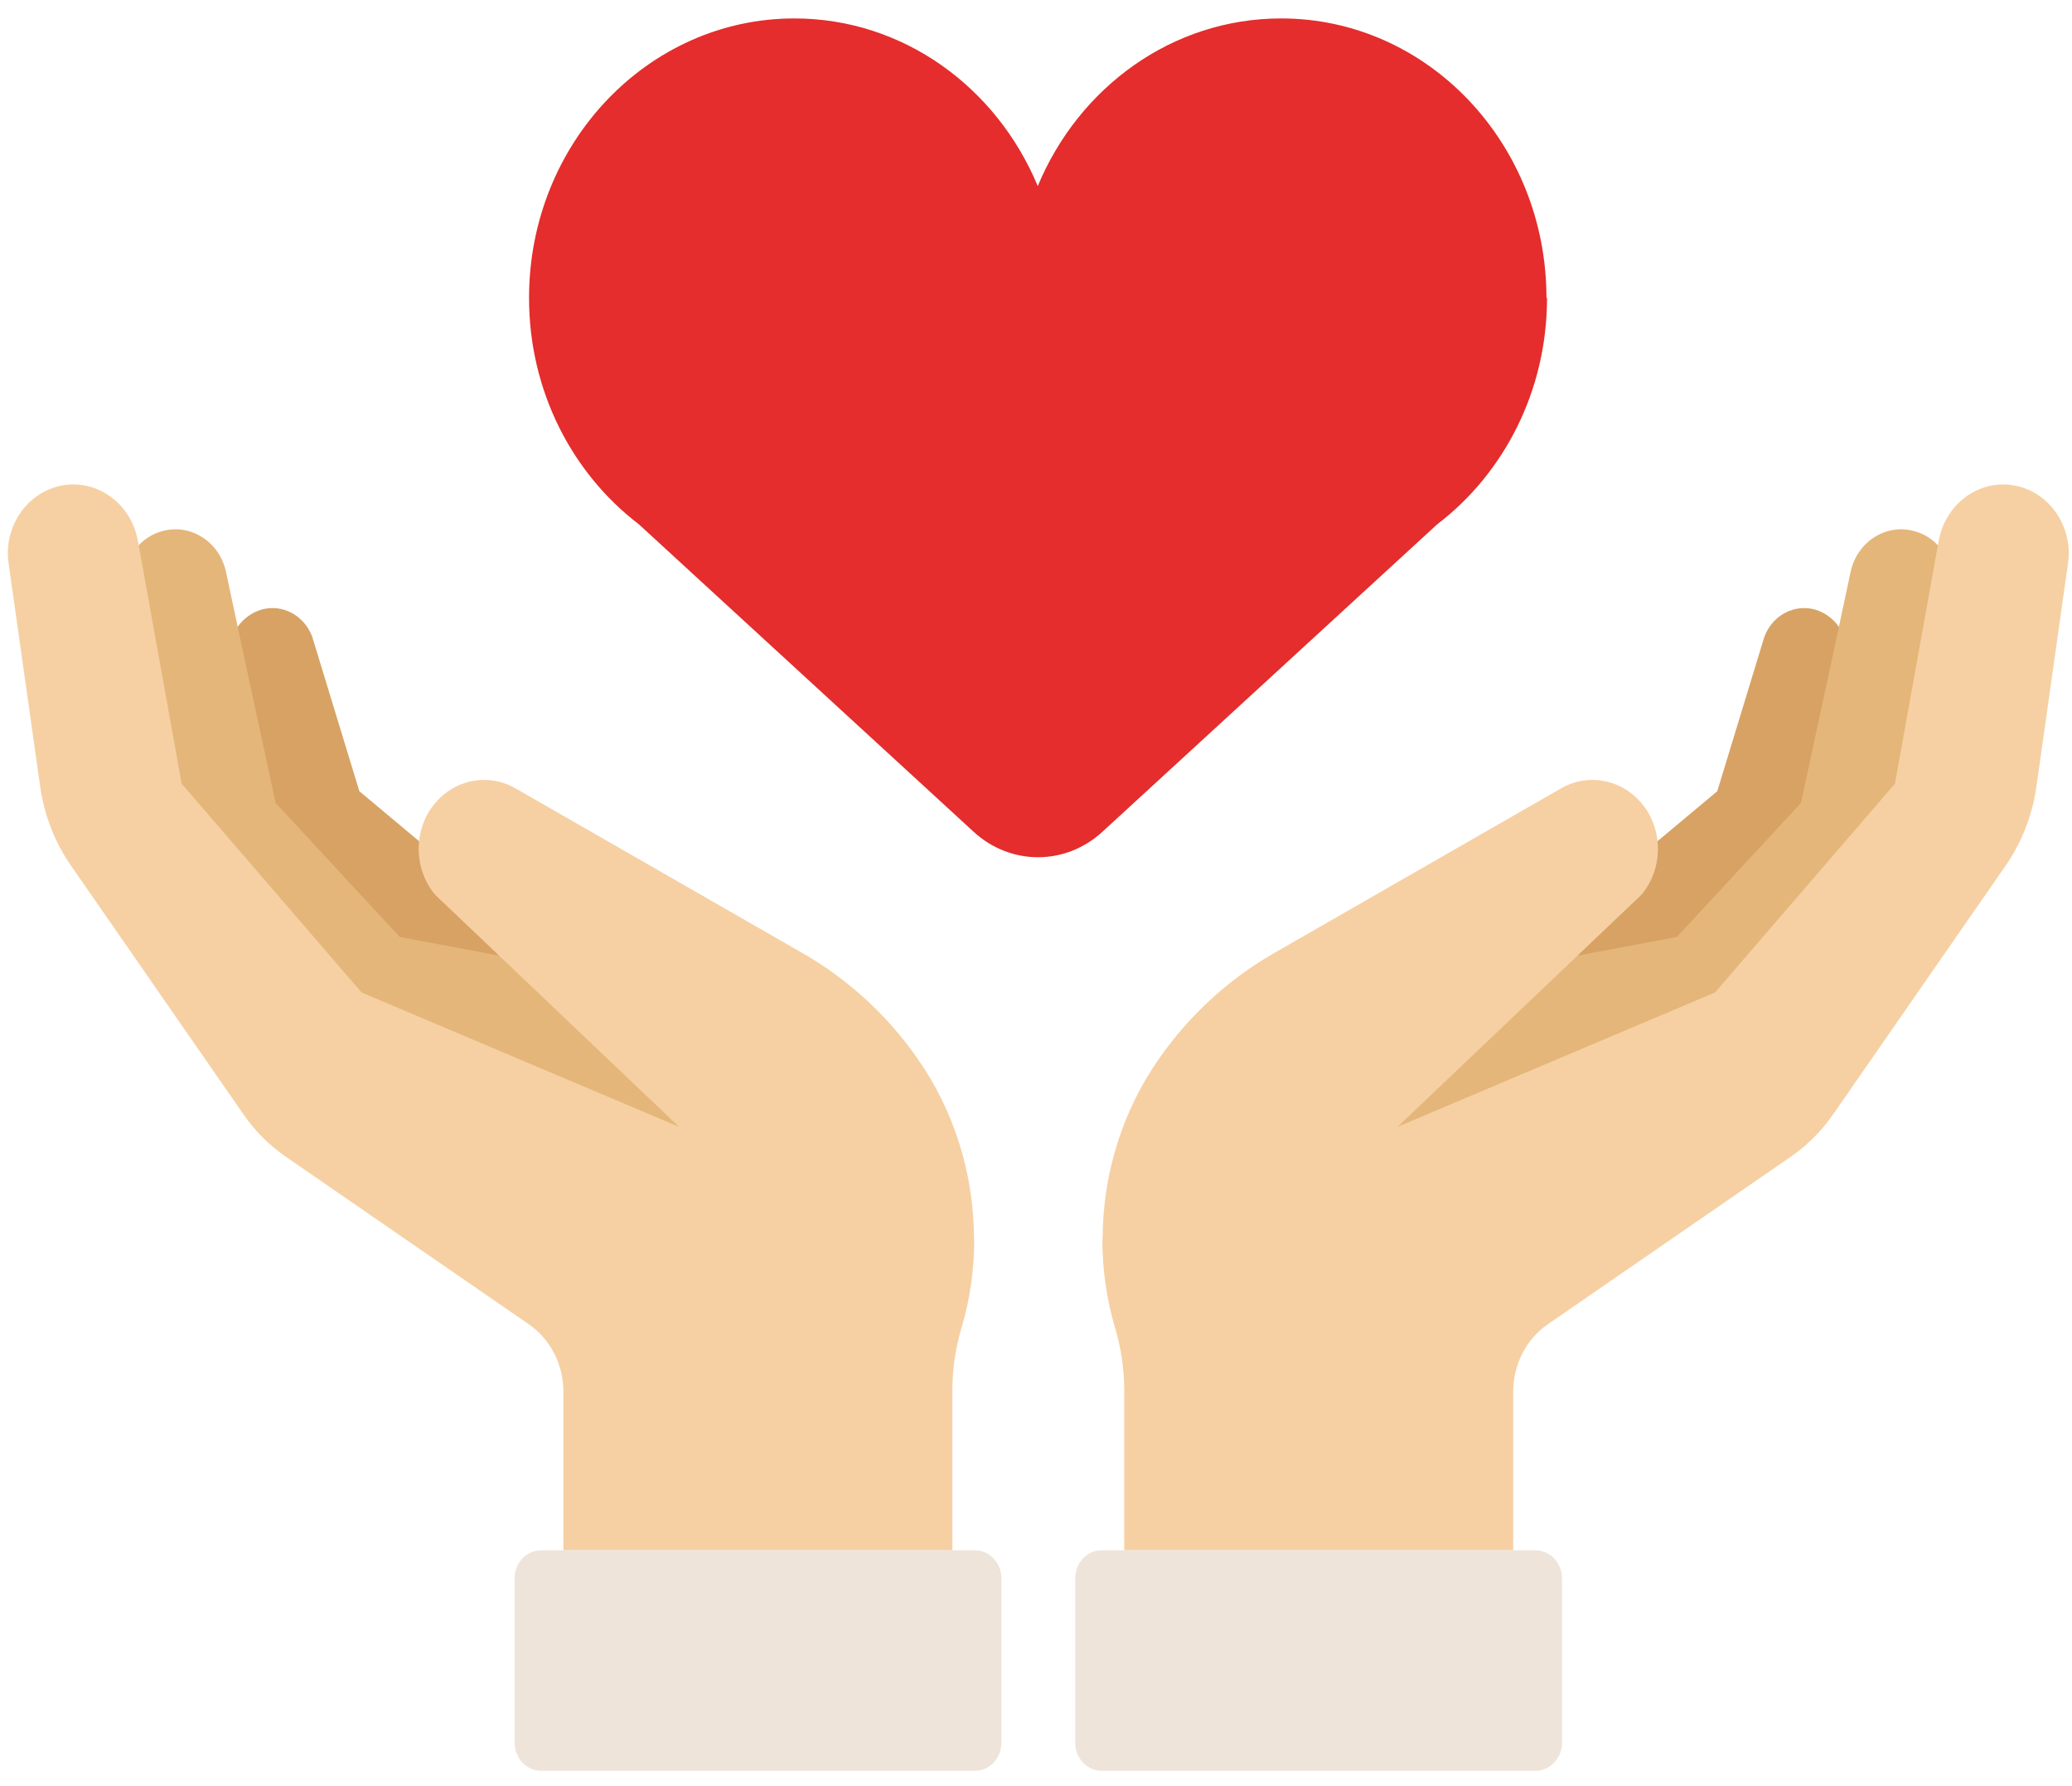 <svg width="58" height="50" viewBox="0 0 58 50" fill="none" xmlns="http://www.w3.org/2000/svg">
<path d="M18.239 28.085H5.962C5.791 28.085 5.962 18.773 5.962 18.773L6.66 17.538C6.815 17.317 7.048 17.146 7.32 17.064C7.91 16.9 8.515 17.227 8.74 17.824L10.059 22.149L11.751 23.564L15.367 26.082L15.569 26.221L18.246 28.085H18.239Z" fill="#D7A263"/>
<path d="M21.785 29.851V33.489H12.814L3.89 23.179L2.532 17.832L3.89 15.257C4.076 15.06 4.316 14.921 4.588 14.856C5.372 14.668 6.148 15.183 6.326 16.009L6.652 17.538L7.716 22.476L11.192 26.229L15.6 27.055L21.785 29.851Z" fill="#E4B679"/>
<path d="M15.6 26.221H15.561L15.36 26.082L15.6 26.221Z" fill="#DEAB69"/>
<path d="M27.272 34.683C27.272 35.525 27.155 36.375 26.907 37.201C26.744 37.757 26.659 38.338 26.659 38.918V43.398H15.771V38.959C15.771 38.199 15.406 37.487 14.801 37.07L7.995 32.377C7.537 32.059 7.133 31.658 6.808 31.184L1.988 24.234C1.538 23.588 1.243 22.828 1.127 22.035L0.242 15.78C0.227 15.682 0.219 15.584 0.219 15.494C0.219 14.546 0.879 13.72 1.794 13.581C2.764 13.434 3.672 14.12 3.859 15.134L3.882 15.257L5.085 21.937L10.121 27.782L19.007 31.543L12.511 25.362L12.185 25.052C11.875 24.684 11.72 24.226 11.72 23.76C11.72 23.449 11.79 23.147 11.929 22.86C11.976 22.762 12.038 22.664 12.108 22.574C12.659 21.83 13.645 21.618 14.428 22.067L22.476 26.687C23.104 27.047 23.694 27.48 24.23 27.971C24.765 28.461 25.254 29.017 25.681 29.63C26.721 31.11 27.264 32.892 27.264 34.683H27.272Z" fill="#F6D0A3"/>
<path d="M27.287 43.398H15.15C14.739 43.398 14.405 43.75 14.405 44.183V48.786C14.405 49.22 14.739 49.571 15.15 49.571H27.287C27.699 49.571 28.032 49.22 28.032 48.786V44.183C28.032 43.75 27.699 43.398 27.287 43.398Z" fill="#EEE4D9"/>
<path d="M39.89 28.085H52.167C52.338 28.085 52.167 18.773 52.167 18.773L51.469 17.538C51.313 17.317 51.081 17.146 50.809 17.064C50.219 16.9 49.614 17.227 49.389 17.824L48.07 22.149L46.378 23.564L42.762 26.082L42.56 26.221L39.883 28.085H39.89Z" fill="#D7A263"/>
<path d="M36.344 29.851V33.489H45.315L54.239 23.179L55.597 17.832L54.239 15.257C54.053 15.06 53.812 14.921 53.541 14.856C52.757 14.668 51.981 15.183 51.803 16.009L51.477 17.538L50.413 22.476L46.937 26.229L42.529 27.055L36.344 29.851Z" fill="#E4B679"/>
<path d="M42.529 26.221H42.568L42.769 26.082L42.529 26.221Z" fill="#DEAB69"/>
<path d="M30.857 34.683C30.857 35.525 30.974 36.375 31.222 37.201C31.385 37.757 31.47 38.338 31.47 38.918V43.398H42.358V38.959C42.358 38.199 42.723 37.487 43.328 37.07L50.134 32.377C50.592 32.059 50.995 31.658 51.321 31.184L56.141 24.234C56.591 23.588 56.886 22.828 57.002 22.035L57.887 15.78C57.902 15.682 57.91 15.584 57.91 15.494C57.91 14.546 57.25 13.72 56.334 13.581C55.364 13.434 54.456 14.12 54.27 15.134L54.247 15.257L53.044 21.937L48.008 27.782L39.122 31.543L45.617 25.362L45.943 25.052C46.254 24.684 46.409 24.226 46.409 23.76C46.409 23.449 46.339 23.147 46.199 22.86C46.153 22.762 46.091 22.664 46.021 22.574C45.47 21.83 44.484 21.618 43.701 22.067L35.653 26.687C35.024 27.047 34.435 27.48 33.899 27.971C33.364 28.461 32.875 29.017 32.448 29.63C31.408 31.11 30.865 32.892 30.865 34.683H30.857Z" fill="#F6D0A3"/>
<path d="M30.842 49.571H42.979C43.39 49.571 43.724 49.22 43.724 48.786V44.183C43.724 43.75 43.39 43.398 42.979 43.398H30.842C30.43 43.398 30.097 43.75 30.097 44.183V48.786C30.097 49.22 30.43 49.571 30.842 49.571Z" fill="#EEE4D9"/>
<path d="M43.305 8.34C43.305 10.948 42.094 13.254 40.232 14.676L30.857 23.286C29.825 24.234 28.288 24.234 27.256 23.286L17.882 14.676C16.019 13.254 14.809 10.948 14.809 8.34C14.809 4.015 18.138 0.516 22.235 0.516C25.285 0.516 27.9 2.445 29.049 5.209C30.197 2.445 32.813 0.516 35.863 0.516C39.968 0.516 43.289 4.023 43.289 8.34H43.305Z" fill="#E42D2C"/>
</svg>

